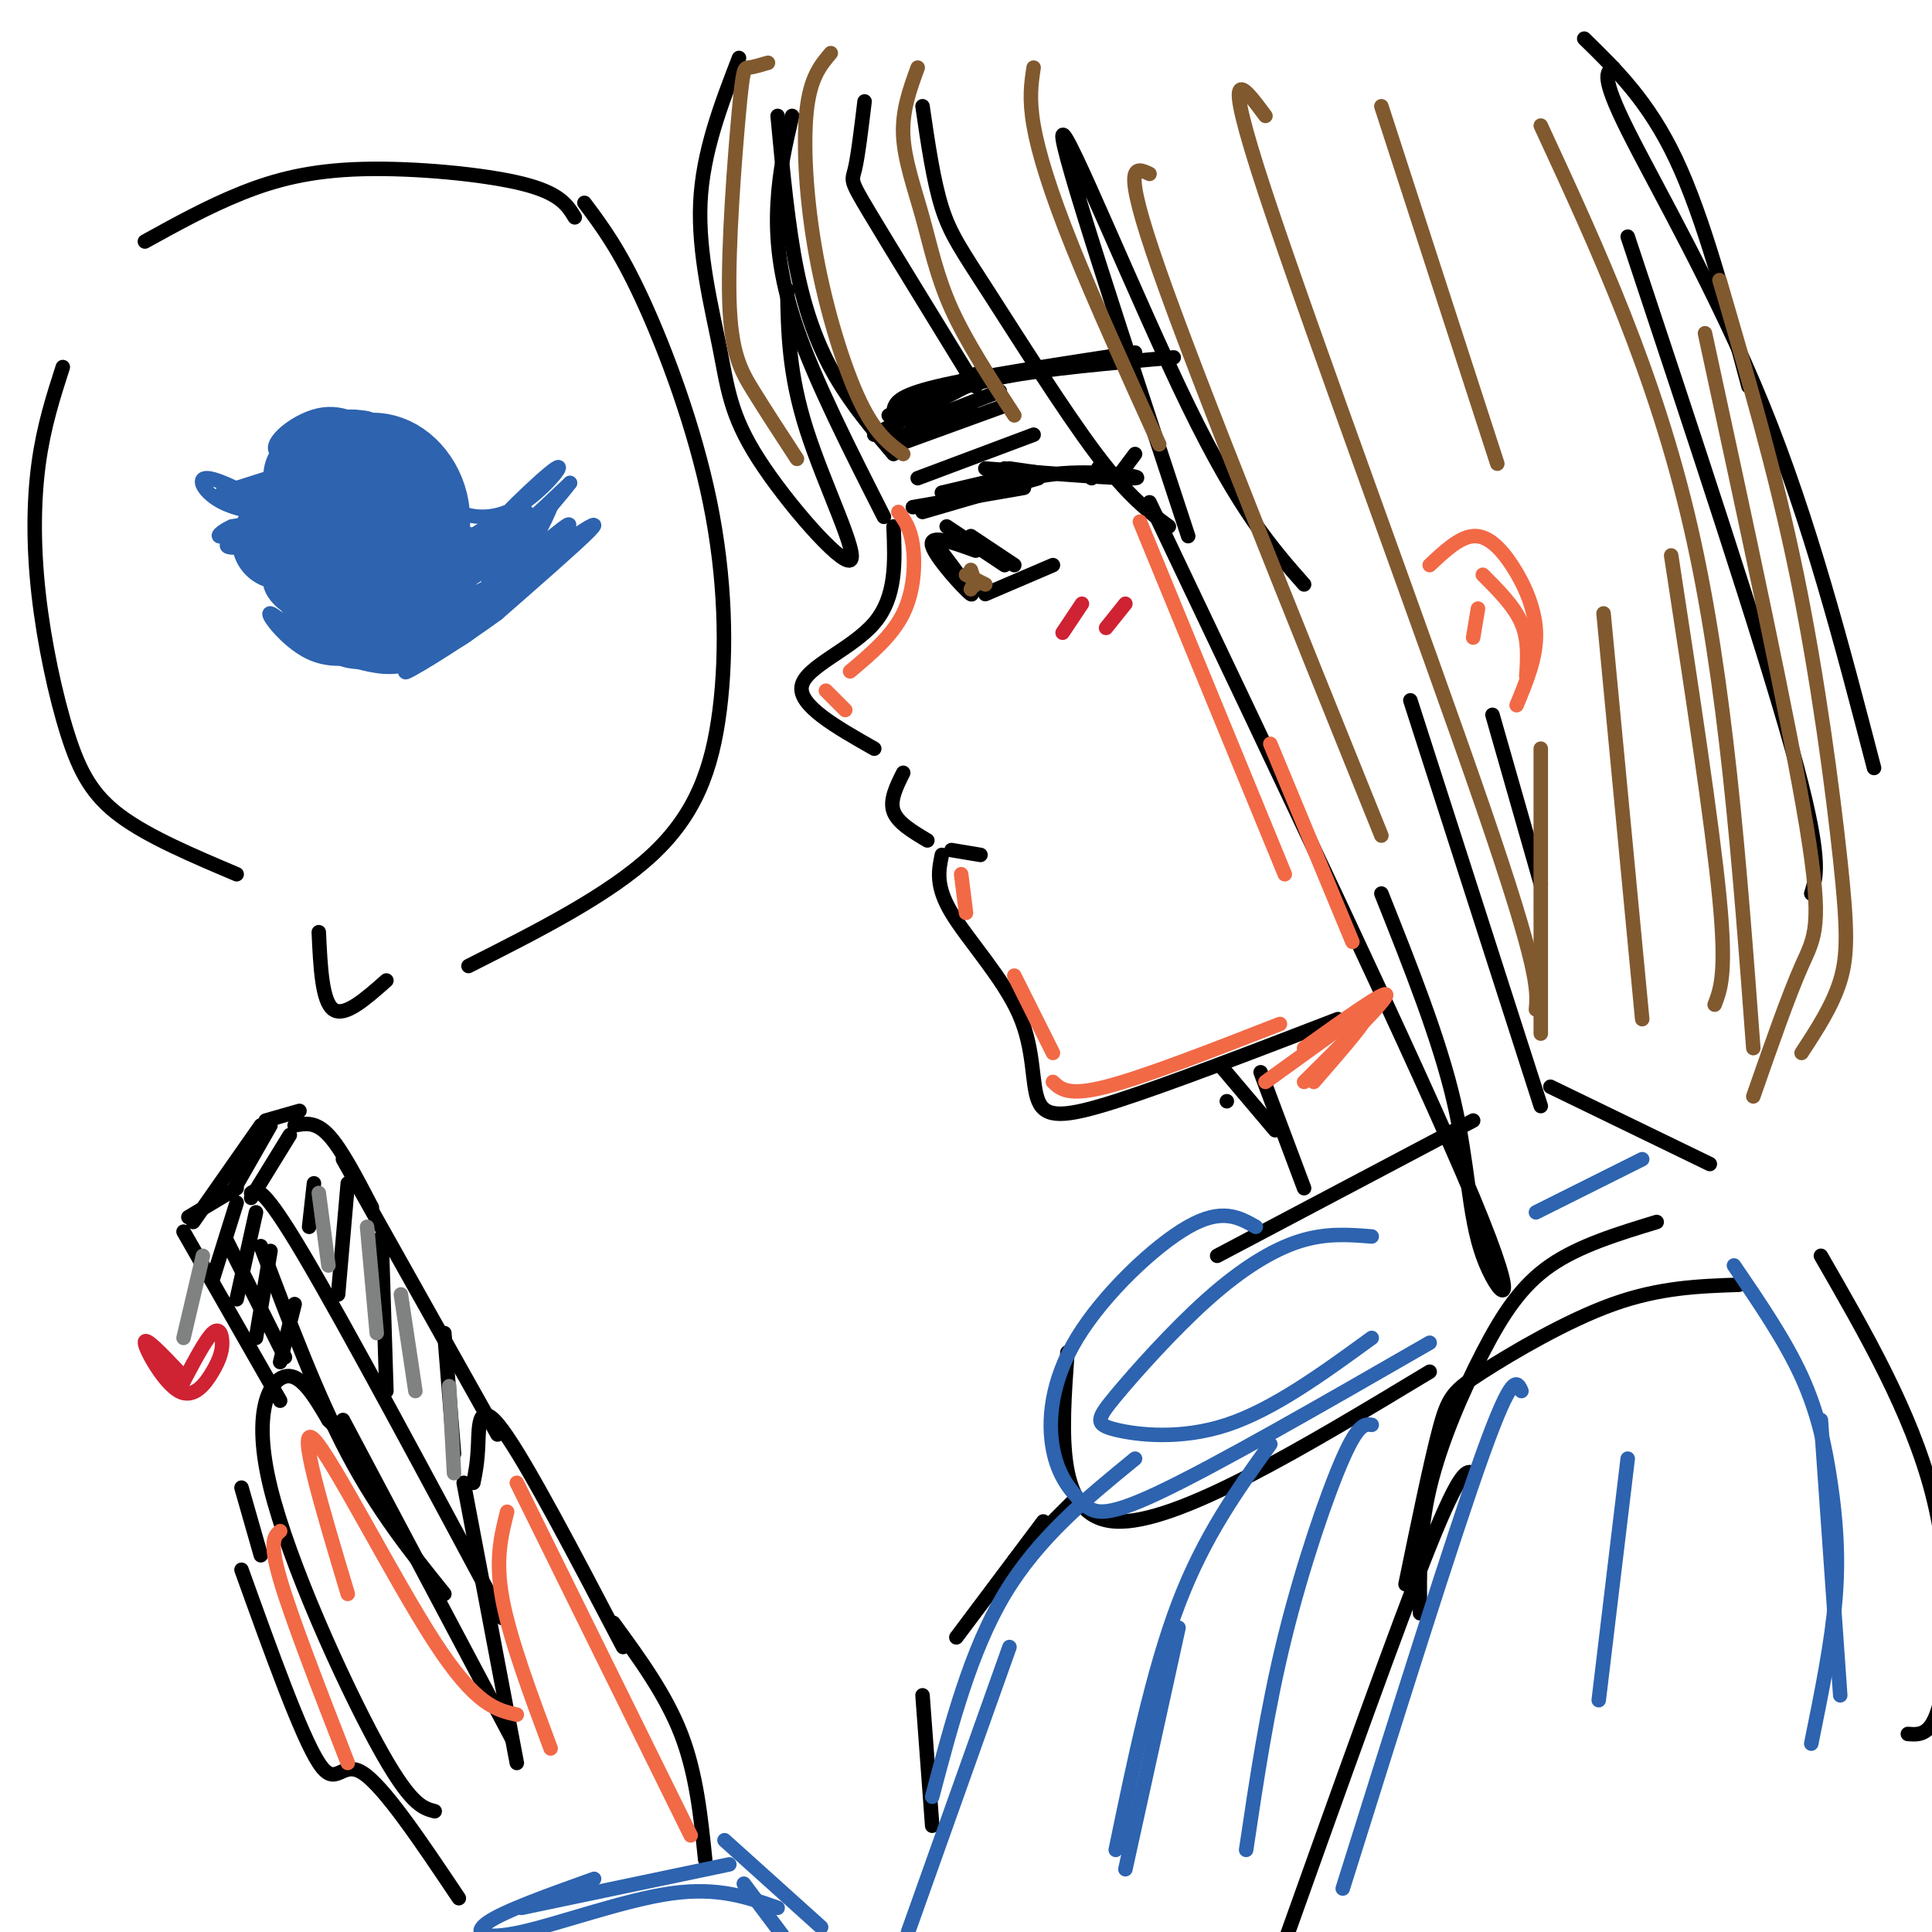 <svg viewBox='0 0 400 400' version='1.1' xmlns='http://www.w3.org/2000/svg' xmlns:xlink='http://www.w3.org/1999/xlink'><g fill='none' stroke='rgb(0,0,0)' stroke-width='3' stroke-linecap='round' stroke-linejoin='round'><path d='M164,24c-1.311,5.578 -2.622,11.156 -3,18c-0.378,6.844 0.178,14.956 4,26c3.822,11.044 10.911,25.022 18,39'/><path d='M185,109c0.311,7.289 0.622,14.578 -4,20c-4.622,5.422 -14.178,8.978 -15,13c-0.822,4.022 7.089,8.511 15,13'/><path d='M187,160c-1.417,2.833 -2.833,5.667 -2,8c0.833,2.333 3.917,4.167 7,6'/><path d='M195,177c-0.673,3.212 -1.346,6.424 2,12c3.346,5.576 10.711,13.515 14,21c3.289,7.485 2.501,14.515 4,18c1.499,3.485 5.285,3.424 16,0c10.715,-3.424 28.357,-10.212 46,-17'/><path d='M204,97c14.244,1.089 28.489,2.178 31,2c2.511,-0.178 -6.711,-1.622 -15,-1c-8.289,0.622 -15.644,3.311 -23,6'/><path d='M215,99c0.000,0.000 -24.000,7.000 -24,7'/><path d='M212,101c0.000,0.000 -23.000,4.000 -23,4'/><path d='M212,98c0.000,0.000 -17.000,4.000 -17,4'/><path d='M216,98c0.000,0.000 -7.000,-1.000 -7,-1'/><path d='M214,98c0.000,0.000 -6.000,-1.000 -6,-1'/><path d='M190,99c0.000,0.000 24.000,-9.000 24,-9'/><path d='M185,85c0.333,-1.500 0.667,-3.000 9,-5c8.333,-2.000 24.667,-4.500 41,-7'/><path d='M243,74c-13.167,1.167 -26.333,2.333 -35,4c-8.667,1.667 -12.833,3.833 -17,6'/><path d='M194,113c4.044,5.356 8.089,10.711 7,10c-1.089,-0.711 -7.311,-7.489 -8,-10c-0.689,-2.511 4.156,-0.756 9,1'/><path d='M196,109c0.000,0.000 12.000,8.000 12,8'/><path d='M201,111c0.000,0.000 9.000,6.000 9,6'/><path d='M203,77c0.000,0.000 -19.000,9.000 -19,9'/><path d='M200,80c0.000,0.000 -19.000,10.000 -19,10'/><path d='M201,84c0.000,0.000 -16.000,7.000 -16,7'/><path d='M208,84c0.000,0.000 -22.000,8.000 -22,8'/><path d='M207,81c0.000,0.000 -18.000,7.000 -18,7'/><path d='M204,123c0.000,0.000 14.000,-6.000 14,-6'/><path d='M232,98c0.000,0.000 3.000,-4.000 3,-4'/><path d='M226,99c0.000,0.000 2.000,-3.000 2,-3'/><path d='M197,176c0.000,0.000 6.000,1.000 6,1'/><path d='M153,12c-3.763,9.764 -7.526,19.528 -8,30c-0.474,10.472 2.343,21.651 4,30c1.657,8.349 2.156,13.867 8,23c5.844,9.133 17.035,21.882 19,21c1.965,-0.882 -5.296,-15.395 -9,-27c-3.704,-11.605 -3.852,-20.303 -4,-29'/><path d='M161,24c1.067,11.422 2.133,22.844 4,32c1.867,9.156 4.533,16.044 8,22c3.467,5.956 7.733,10.978 12,16'/><path d='M179,21c-0.689,5.711 -1.378,11.422 -2,14c-0.622,2.578 -1.178,2.022 3,9c4.178,6.978 13.089,21.489 22,36'/><path d='M191,22c1.125,7.732 2.250,15.464 4,21c1.750,5.536 4.125,8.875 10,18c5.875,9.125 15.250,24.036 22,33c6.750,8.964 10.875,11.982 15,15'/><path d='M246,111c-13.333,-40.444 -26.667,-80.889 -26,-83c0.667,-2.111 15.333,34.111 26,56c10.667,21.889 17.333,29.444 24,37'/><path d='M238,104c28.000,58.804 56.000,117.607 67,144c11.000,26.393 5.000,20.375 2,12c-3.000,-8.375 -3.000,-19.107 -6,-32c-3.000,-12.893 -9.000,-27.946 -15,-43'/><path d='M319,229c0.000,0.000 -27.000,-84.000 -27,-84'/><path d='M319,183c0.000,0.000 -10.000,-35.000 -10,-35'/><path d='M328,8c6.667,6.500 13.333,13.000 19,25c5.667,12.000 10.333,29.500 15,47'/><path d='M334,14c-1.333,0.822 -2.667,1.644 3,13c5.667,11.356 18.333,33.244 28,57c9.667,23.756 16.333,49.378 23,75'/><path d='M337,49c13.833,41.667 27.667,83.333 34,106c6.333,22.667 5.167,26.333 4,30'/><path d='M254,228c0.000,0.000 0.000,0.000 0,0'/><path d='M253,221c0.000,0.000 11.000,13.000 11,13'/><path d='M261,222c0.000,0.000 9.000,24.000 9,24'/><path d='M305,232c0.000,0.000 -53.000,28.000 -53,28'/><path d='M221,280c-1.250,17.167 -2.500,34.333 10,35c12.500,0.667 38.750,-15.167 65,-31'/><path d='M321,225c0.000,0.000 33.000,16.000 33,16'/><path d='M343,253c-8.030,2.446 -16.060,4.893 -22,9c-5.940,4.107 -9.792,9.875 -14,18c-4.208,8.125 -8.774,18.607 -11,28c-2.226,9.393 -2.113,17.696 -2,26'/><path d='M291,328c2.589,-12.560 5.179,-25.119 7,-32c1.821,-6.881 2.875,-8.083 9,-12c6.125,-3.917 17.321,-10.548 27,-14c9.679,-3.452 17.839,-3.726 26,-4'/><path d='M377,260c9.333,16.200 18.667,32.400 23,49c4.333,16.600 3.667,33.600 2,42c-1.667,8.400 -4.333,8.200 -7,8'/><path d='M305,305c-1.250,-0.583 -2.500,-1.167 -9,15c-6.500,16.167 -18.250,49.083 -30,82'/><path d='M222,311c0.000,0.000 -12.000,12.000 -12,12'/><path d='M216,315c0.000,0.000 -18.000,24.000 -18,24'/><path d='M191,351c0.000,0.000 2.000,27.000 2,27'/><path d='M146,385c-0.917,-8.917 -1.833,-17.833 -5,-26c-3.167,-8.167 -8.583,-15.583 -14,-23'/><path d='M129,341c-10.022,-19.156 -20.044,-38.311 -25,-45c-4.956,-6.689 -4.844,-0.911 -5,3c-0.156,3.911 -0.578,5.956 -1,8'/><path d='M96,307c0.000,0.000 11.000,58.000 11,58'/><path d='M95,393c-7.800,-11.644 -15.600,-23.289 -20,-26c-4.400,-2.711 -5.400,3.511 -9,-2c-3.600,-5.511 -9.800,-22.756 -16,-40'/><path d='M106,360c0.000,0.000 -35.000,-66.000 -35,-66'/><path d='M90,375c-2.548,-0.661 -5.095,-1.321 -12,-14c-6.905,-12.679 -18.167,-37.375 -22,-53c-3.833,-15.625 -0.238,-22.179 3,-23c3.238,-0.821 6.119,4.089 9,9'/><path d='M68,294c1.500,1.500 0.750,0.750 0,0'/><path d='M54,322c0.000,0.000 -4.000,-14.000 -4,-14'/><path d='M58,290c0.000,0.000 -20.000,-35.000 -20,-35'/><path d='M39,252c0.000,0.000 10.000,-6.000 10,-6'/><path d='M52,247c1.167,-0.833 2.333,-1.667 11,13c8.667,14.667 24.833,44.833 41,75'/><path d='M52,248c0.000,0.000 8.000,-13.000 8,-13'/><path d='M103,297c0.000,0.000 -32.000,-57.000 -32,-57'/><path d='M77,250c-3.167,-6.083 -6.333,-12.167 -9,-15c-2.667,-2.833 -4.833,-2.417 -7,-2'/><path d='M40,253c0.000,0.000 14.000,-20.000 14,-20'/><path d='M55,232c0.000,0.000 7.000,-2.000 7,-2'/><path d='M49,249c0.000,0.000 -5.000,16.000 -5,16'/><path d='M53,251c0.000,0.000 -4.000,18.000 -4,18'/><path d='M56,259c0.000,0.000 -3.000,18.000 -3,18'/><path d='M61,270c0.000,0.000 -3.000,12.000 -3,12'/><path d='M65,245c0.000,0.000 -1.000,9.000 -1,9'/><path d='M72,245c0.000,0.000 -2.000,23.000 -2,23'/><path d='M79,256c0.000,0.000 1.000,32.000 1,32'/><path d='M92,276c0.000,0.000 2.000,25.000 2,25'/><path d='M121,42c3.598,4.797 7.196,9.595 12,20c4.804,10.405 10.813,26.418 14,42c3.187,15.582 3.550,30.734 2,43c-1.550,12.266 -5.014,21.648 -14,30c-8.986,8.352 -23.493,15.676 -38,23'/><path d='M119,45c-1.542,-2.530 -3.083,-5.060 -11,-7c-7.917,-1.940 -22.208,-3.292 -33,-3c-10.792,0.292 -18.083,2.226 -25,5c-6.917,2.774 -13.458,6.387 -20,10'/><path d='M13,76c-1.981,6.158 -3.962,12.316 -5,20c-1.038,7.684 -1.134,16.895 0,27c1.134,10.105 3.498,21.105 6,29c2.502,7.895 5.144,12.684 11,17c5.856,4.316 14.928,8.158 24,12'/><path d='M66,193c0.333,7.167 0.667,14.333 3,16c2.333,1.667 6.667,-2.167 11,-6'/></g>
<g fill='none' stroke='rgb(45,99,175)' stroke-width='20' stroke-linecap='round' stroke-linejoin='round'><path d='M69,106c-1.626,1.394 -3.252,2.789 -4,5c-0.748,2.211 -0.617,5.240 2,8c2.617,2.760 7.718,5.252 11,5c3.282,-0.252 4.743,-3.249 6,-7c1.257,-3.751 2.311,-8.255 2,-12c-0.311,-3.745 -1.988,-6.732 -5,-7c-3.012,-0.268 -7.359,2.183 -10,7c-2.641,4.817 -3.576,12.001 -3,16c0.576,3.999 2.662,4.813 4,6c1.338,1.187 1.928,2.746 5,0c3.072,-2.746 8.628,-9.798 10,-16c1.372,-6.202 -1.438,-11.554 -5,-14c-3.562,-2.446 -7.875,-1.984 -12,1c-4.125,2.984 -8.063,8.492 -12,14'/></g>
<g fill='none' stroke='rgb(45,99,175)' stroke-width='3' stroke-linecap='round' stroke-linejoin='round'><path d='M68,95c0.000,0.000 -22.000,7.000 -22,7'/><path d='M46,102c-0.327,2.566 9.854,5.480 11,5c1.146,-0.480 -6.744,-4.356 -8,-5c-1.256,-0.644 4.124,1.942 6,2c1.876,0.058 0.250,-2.412 -1,-3c-1.250,-0.588 -2.125,0.706 -3,2'/><path d='M51,103c0.882,0.909 4.587,2.183 3,1c-1.587,-1.183 -8.467,-4.822 -11,-5c-2.533,-0.178 -0.721,3.106 3,5c3.721,1.894 9.349,2.398 10,3c0.651,0.602 -3.674,1.301 -8,2'/><path d='M48,109c-2.172,0.951 -3.603,2.327 -2,2c1.603,-0.327 6.239,-2.357 6,-2c-0.239,0.357 -5.354,3.102 -5,4c0.354,0.898 6.177,-0.051 12,-1'/><path d='M59,112c0.654,1.400 -3.711,5.399 -3,9c0.711,3.601 6.497,6.805 7,5c0.503,-1.805 -4.278,-8.618 -7,-11c-2.722,-2.382 -3.387,-0.334 -1,4c2.387,4.334 7.825,10.952 9,12c1.175,1.048 -1.912,-3.476 -5,-8'/><path d='M59,123c0.689,1.422 4.911,8.978 9,12c4.089,3.022 8.044,1.511 12,0'/><path d='M85,95c2.178,3.856 4.356,7.713 8,10c3.644,2.287 8.753,3.005 14,0c5.247,-3.005 10.633,-9.733 8,-8c-2.633,1.733 -13.286,11.928 -16,16c-2.714,4.072 2.510,2.021 6,0c3.490,-2.021 5.245,-4.010 7,-6'/><path d='M112,107c1.845,-2.092 2.959,-4.323 2,-2c-0.959,2.323 -3.989,9.200 -9,14c-5.011,4.800 -12.003,7.523 -10,6c2.003,-1.523 13.001,-7.292 13,-7c-0.001,0.292 -11.000,6.646 -22,13'/><path d='M86,131c-5.831,3.902 -9.408,7.156 -4,2c5.408,-5.156 19.800,-18.722 20,-21c0.200,-2.278 -13.792,6.733 -15,7c-1.208,0.267 10.369,-8.209 14,-10c3.631,-1.791 -0.685,3.105 -5,8'/><path d='M96,117c-2.290,3.094 -5.514,6.829 -2,5c3.514,-1.829 13.767,-9.222 15,-9c1.233,0.222 -6.553,8.060 -8,10c-1.447,1.940 3.444,-2.017 2,-2c-1.444,0.017 -9.222,4.009 -17,8'/><path d='M86,129c-5.325,3.209 -10.139,7.231 -16,6c-5.861,-1.231 -12.770,-7.716 -14,-8c-1.230,-0.284 3.220,5.633 8,8c4.780,2.367 9.890,1.183 15,0'/><path d='M79,135c6.777,-2.843 16.221,-9.952 15,-10c-1.221,-0.048 -13.106,6.965 -16,10c-2.894,3.035 3.204,2.092 6,2c2.796,-0.092 2.291,0.668 7,-4c4.709,-4.668 14.631,-14.762 18,-18c3.369,-3.238 0.184,0.381 -3,4'/><path d='M106,119c-5.249,3.608 -16.870,10.629 -20,13c-3.130,2.371 2.233,0.094 6,-2c3.767,-2.094 5.937,-4.005 2,-3c-3.937,1.005 -13.983,4.924 -15,7c-1.017,2.076 6.995,2.307 13,0c6.005,-2.307 10.002,-7.154 14,-12'/><path d='M106,122c4.029,-3.557 7.100,-6.448 2,-3c-5.100,3.448 -18.373,13.236 -20,13c-1.627,-0.236 8.392,-10.496 12,-15c3.608,-4.504 0.804,-3.252 -2,-2'/><path d='M63,99c-1.859,1.383 -3.719,2.767 -5,3c-1.281,0.233 -1.984,-0.683 -2,-3c-0.016,-2.317 0.656,-6.033 5,-8c4.344,-1.967 12.362,-2.183 15,-3c2.638,-0.817 -0.103,-2.233 -4,-1c-3.897,1.233 -8.948,5.117 -14,9'/><path d='M58,96c-0.855,-0.725 4.009,-7.037 10,-9c5.991,-1.963 13.111,0.422 10,3c-3.111,2.578 -16.453,5.348 -20,4c-3.547,-1.348 2.701,-6.814 8,-8c5.299,-1.186 9.650,1.907 14,5'/><path d='M80,91c2.667,1.667 2.333,3.333 2,5'/><path d='M91,102c2.014,4.485 4.029,8.970 8,9c3.971,0.030 9.900,-4.394 10,-5c0.100,-0.606 -5.627,2.606 -8,5c-2.373,2.394 -1.392,3.970 2,2c3.392,-1.970 9.196,-7.485 15,-13'/><path d='M118,100c-2.601,3.600 -16.604,19.099 -17,21c-0.396,1.901 12.817,-9.796 16,-12c3.183,-2.204 -3.662,5.085 -5,7c-1.338,1.915 2.831,-1.542 7,-5'/><path d='M119,111c2.600,-1.756 5.600,-3.644 3,-1c-2.600,2.644 -10.800,9.822 -19,17'/><path d='M103,127c-8.500,6.250 -20.250,13.375 -19,12c1.250,-1.375 15.500,-11.250 18,-13c2.500,-1.750 -6.750,4.625 -16,11'/><path d='M86,137c-4.667,1.833 -8.333,0.917 -12,0'/></g>
<g fill='none' stroke='rgb(242,105,70)' stroke-width='3' stroke-linecap='round' stroke-linejoin='round'><path d='M186,106c1.244,1.667 2.489,3.333 3,7c0.511,3.667 0.289,9.333 -2,14c-2.289,4.667 -6.644,8.333 -11,12'/><path d='M171,143c0.000,0.000 4.000,4.000 4,4'/><path d='M199,181c0.000,0.000 1.000,8.000 1,8'/><path d='M210,202c0.000,0.000 8.000,16.000 8,16'/><path d='M218,224c1.583,1.500 3.167,3.000 11,1c7.833,-2.000 21.917,-7.500 36,-13'/><path d='M236,108c0.000,0.000 30.000,73.000 30,73'/><path d='M263,154c0.000,0.000 17.000,41.000 17,41'/><path d='M270,217c8.500,-6.083 17.000,-12.167 17,-11c0.000,1.167 -8.500,9.583 -17,18'/><path d='M280,211c0.000,0.000 -18.000,13.000 -18,13'/><path d='M296,117c3.071,-2.887 6.143,-5.774 9,-6c2.857,-0.226 5.500,2.208 8,6c2.500,3.792 4.857,8.940 5,14c0.143,5.060 -1.929,10.030 -4,15'/><path d='M307,119c3.250,3.250 6.500,6.500 8,10c1.500,3.500 1.250,7.250 1,11'/><path d='M306,126c0.000,0.000 -1.000,6.000 -1,6'/><path d='M279,213c2.083,-1.417 4.167,-2.833 3,-1c-1.167,1.833 -5.583,6.917 -10,12'/><path d='M107,307c0.000,0.000 36.000,73.000 36,73'/><path d='M105,313c-1.250,4.917 -2.500,9.833 -1,18c1.500,8.167 5.750,19.583 10,31'/><path d='M107,355c-4.244,-0.956 -8.489,-1.911 -17,-15c-8.511,-13.089 -21.289,-38.311 -25,-42c-3.711,-3.689 1.644,14.156 7,32'/><path d='M58,317c-1.167,1.000 -2.333,2.000 0,10c2.333,8.000 8.167,23.000 14,38'/></g>
<g fill='none' stroke='rgb(128,130,130)' stroke-width='3' stroke-linecap='round' stroke-linejoin='round'><path d='M42,260c0.000,0.000 -4.000,17.000 -4,17'/></g>
<g fill='none' stroke='rgb(207,34,51)' stroke-width='3' stroke-linecap='round' stroke-linejoin='round'><path d='M37,284c-3.557,-3.750 -7.114,-7.499 -7,-6c0.114,1.499 3.898,8.247 7,10c3.102,1.753 5.522,-1.489 7,-4c1.478,-2.511 2.013,-4.291 2,-6c-0.013,-1.709 -0.575,-3.345 -2,-2c-1.425,1.345 -3.712,5.673 -6,10'/><path d='M38,286c-1.333,1.333 -1.667,-0.333 -2,-2'/></g>
<g fill='none' stroke='rgb(0,0,0)' stroke-width='3' stroke-linecap='round' stroke-linejoin='round'><path d='M47,257c0.000,0.000 12.000,24.000 12,24'/><path d='M54,258c5.833,15.500 11.667,31.000 18,43c6.333,12.000 13.167,20.500 20,29'/><path d='M56,233c0.000,0.000 -8.000,14.000 -8,14'/></g>
<g fill='none' stroke='rgb(128,130,130)' stroke-width='3' stroke-linecap='round' stroke-linejoin='round'><path d='M66,247c0.000,0.000 2.000,15.000 2,15'/><path d='M76,254c0.000,0.000 2.000,22.000 2,22'/><path d='M83,268c0.000,0.000 3.000,20.000 3,20'/><path d='M93,287c0.000,0.000 1.000,18.000 1,18'/></g>
<g fill='none' stroke='rgb(45,99,175)' stroke-width='3' stroke-linecap='round' stroke-linejoin='round'><path d='M260,254c-3.503,-1.987 -7.005,-3.974 -14,0c-6.995,3.974 -17.482,13.910 -23,23c-5.518,9.090 -6.067,17.333 -5,23c1.067,5.667 3.749,8.756 6,11c2.251,2.244 4.072,3.641 16,-2c11.928,-5.641 33.964,-18.321 56,-31'/><path d='M284,256c-4.728,-0.381 -9.456,-0.762 -15,1c-5.544,1.762 -11.903,5.665 -19,12c-7.097,6.335 -14.933,15.100 -19,20c-4.067,4.900 -4.364,5.935 0,7c4.364,1.065 13.390,2.162 23,-1c9.610,-3.162 19.805,-10.581 30,-18'/><path d='M340,240c0.000,0.000 -22.000,11.000 -22,11'/><path d='M235,302c-10.000,8.167 -20.000,16.333 -27,28c-7.000,11.667 -11.000,26.833 -15,42'/><path d='M263,299c-6.833,9.500 -13.667,19.000 -19,33c-5.333,14.000 -9.167,32.500 -13,51'/><path d='M284,295c-1.378,-0.178 -2.756,-0.356 -6,7c-3.244,7.356 -8.356,22.244 -12,37c-3.644,14.756 -5.822,29.378 -8,44'/><path d='M315,288c-0.917,-2.083 -1.833,-4.167 -8,13c-6.167,17.167 -17.583,53.583 -29,90'/><path d='M359,262c5.298,7.768 10.595,15.536 14,23c3.405,7.464 4.917,14.625 6,22c1.083,7.375 1.738,14.964 1,24c-0.738,9.036 -2.869,19.518 -5,30'/><path d='M377,294c0.000,0.000 4.000,57.000 4,57'/><path d='M150,381c0.000,0.000 20.000,18.000 20,18'/><path d='M151,386c0.000,0.000 -43.000,9.000 -43,9'/><path d='M123,389c-9.298,3.321 -18.595,6.643 -22,9c-3.405,2.357 -0.917,3.750 7,2c7.917,-1.750 21.262,-6.643 31,-8c9.738,-1.357 15.869,0.821 22,3'/><path d='M154,390c0.000,0.000 9.000,12.000 9,12'/><path d='M209,341c0.000,0.000 -21.000,59.000 -21,59'/><path d='M244,337c0.000,0.000 -11.000,50.000 -11,50'/><path d='M337,302c0.000,0.000 -6.000,50.000 -6,50'/></g>
<g fill='none' stroke='rgb(129,89,47)' stroke-width='3' stroke-linecap='round' stroke-linejoin='round'><path d='M159,13c-1.550,0.456 -3.100,0.912 -4,1c-0.900,0.088 -1.148,-0.193 -2,9c-0.852,9.193 -2.306,27.860 -2,39c0.306,11.140 2.373,14.754 5,19c2.627,4.246 5.813,9.123 9,14'/><path d='M172,11c-2.125,2.506 -4.250,5.012 -5,12c-0.750,6.988 -0.125,18.458 2,30c2.125,11.542 5.750,23.155 9,30c3.250,6.845 6.125,8.923 9,11'/><path d='M190,14c-1.619,4.429 -3.238,8.857 -3,14c0.238,5.143 2.333,11.000 4,17c1.667,6.000 2.905,12.143 6,19c3.095,6.857 8.048,14.429 13,22'/><path d='M214,14c-0.489,3.200 -0.978,6.400 0,12c0.978,5.600 3.422,13.600 8,25c4.578,11.400 11.289,26.200 18,41'/><path d='M238,36c-3.000,-1.417 -6.000,-2.833 2,20c8.000,22.833 27.000,69.917 46,117'/><path d='M262,24c-4.756,-6.422 -9.511,-12.844 0,16c9.511,28.844 33.289,92.956 45,127c11.711,34.044 11.356,38.022 11,42'/><path d='M286,22c0.000,0.000 24.000,74.000 24,74'/><path d='M319,26c11.833,25.583 23.667,51.167 31,83c7.333,31.833 10.167,69.917 13,108'/><path d='M356,58c5.792,19.762 11.583,39.524 16,61c4.417,21.476 7.458,44.667 9,59c1.542,14.333 1.583,19.810 0,25c-1.583,5.190 -4.792,10.095 -8,15'/><path d='M346,115c4.250,27.750 8.500,55.500 10,71c1.500,15.500 0.250,18.750 -1,22'/><path d='M332,127c0.000,0.000 8.000,84.000 8,84'/><path d='M319,155c0.000,0.000 0.000,59.000 0,59'/><path d='M353,69c8.756,40.444 17.511,80.889 21,102c3.489,21.111 1.711,22.889 -1,29c-2.711,6.111 -6.356,16.556 -10,27'/><path d='M202,120c0.000,0.000 -1.000,2.000 -1,2'/><path d='M200,119c0.000,0.000 4.000,2.000 4,2'/><path d='M201,118c0.000,0.000 1.000,3.000 1,3'/></g>
<g fill='none' stroke='rgb(207,34,51)' stroke-width='3' stroke-linecap='round' stroke-linejoin='round'><path d='M224,125c0.000,0.000 -4.000,6.000 -4,6'/><path d='M233,125c0.000,0.000 -4.000,5.000 -4,5'/></g>
</svg>